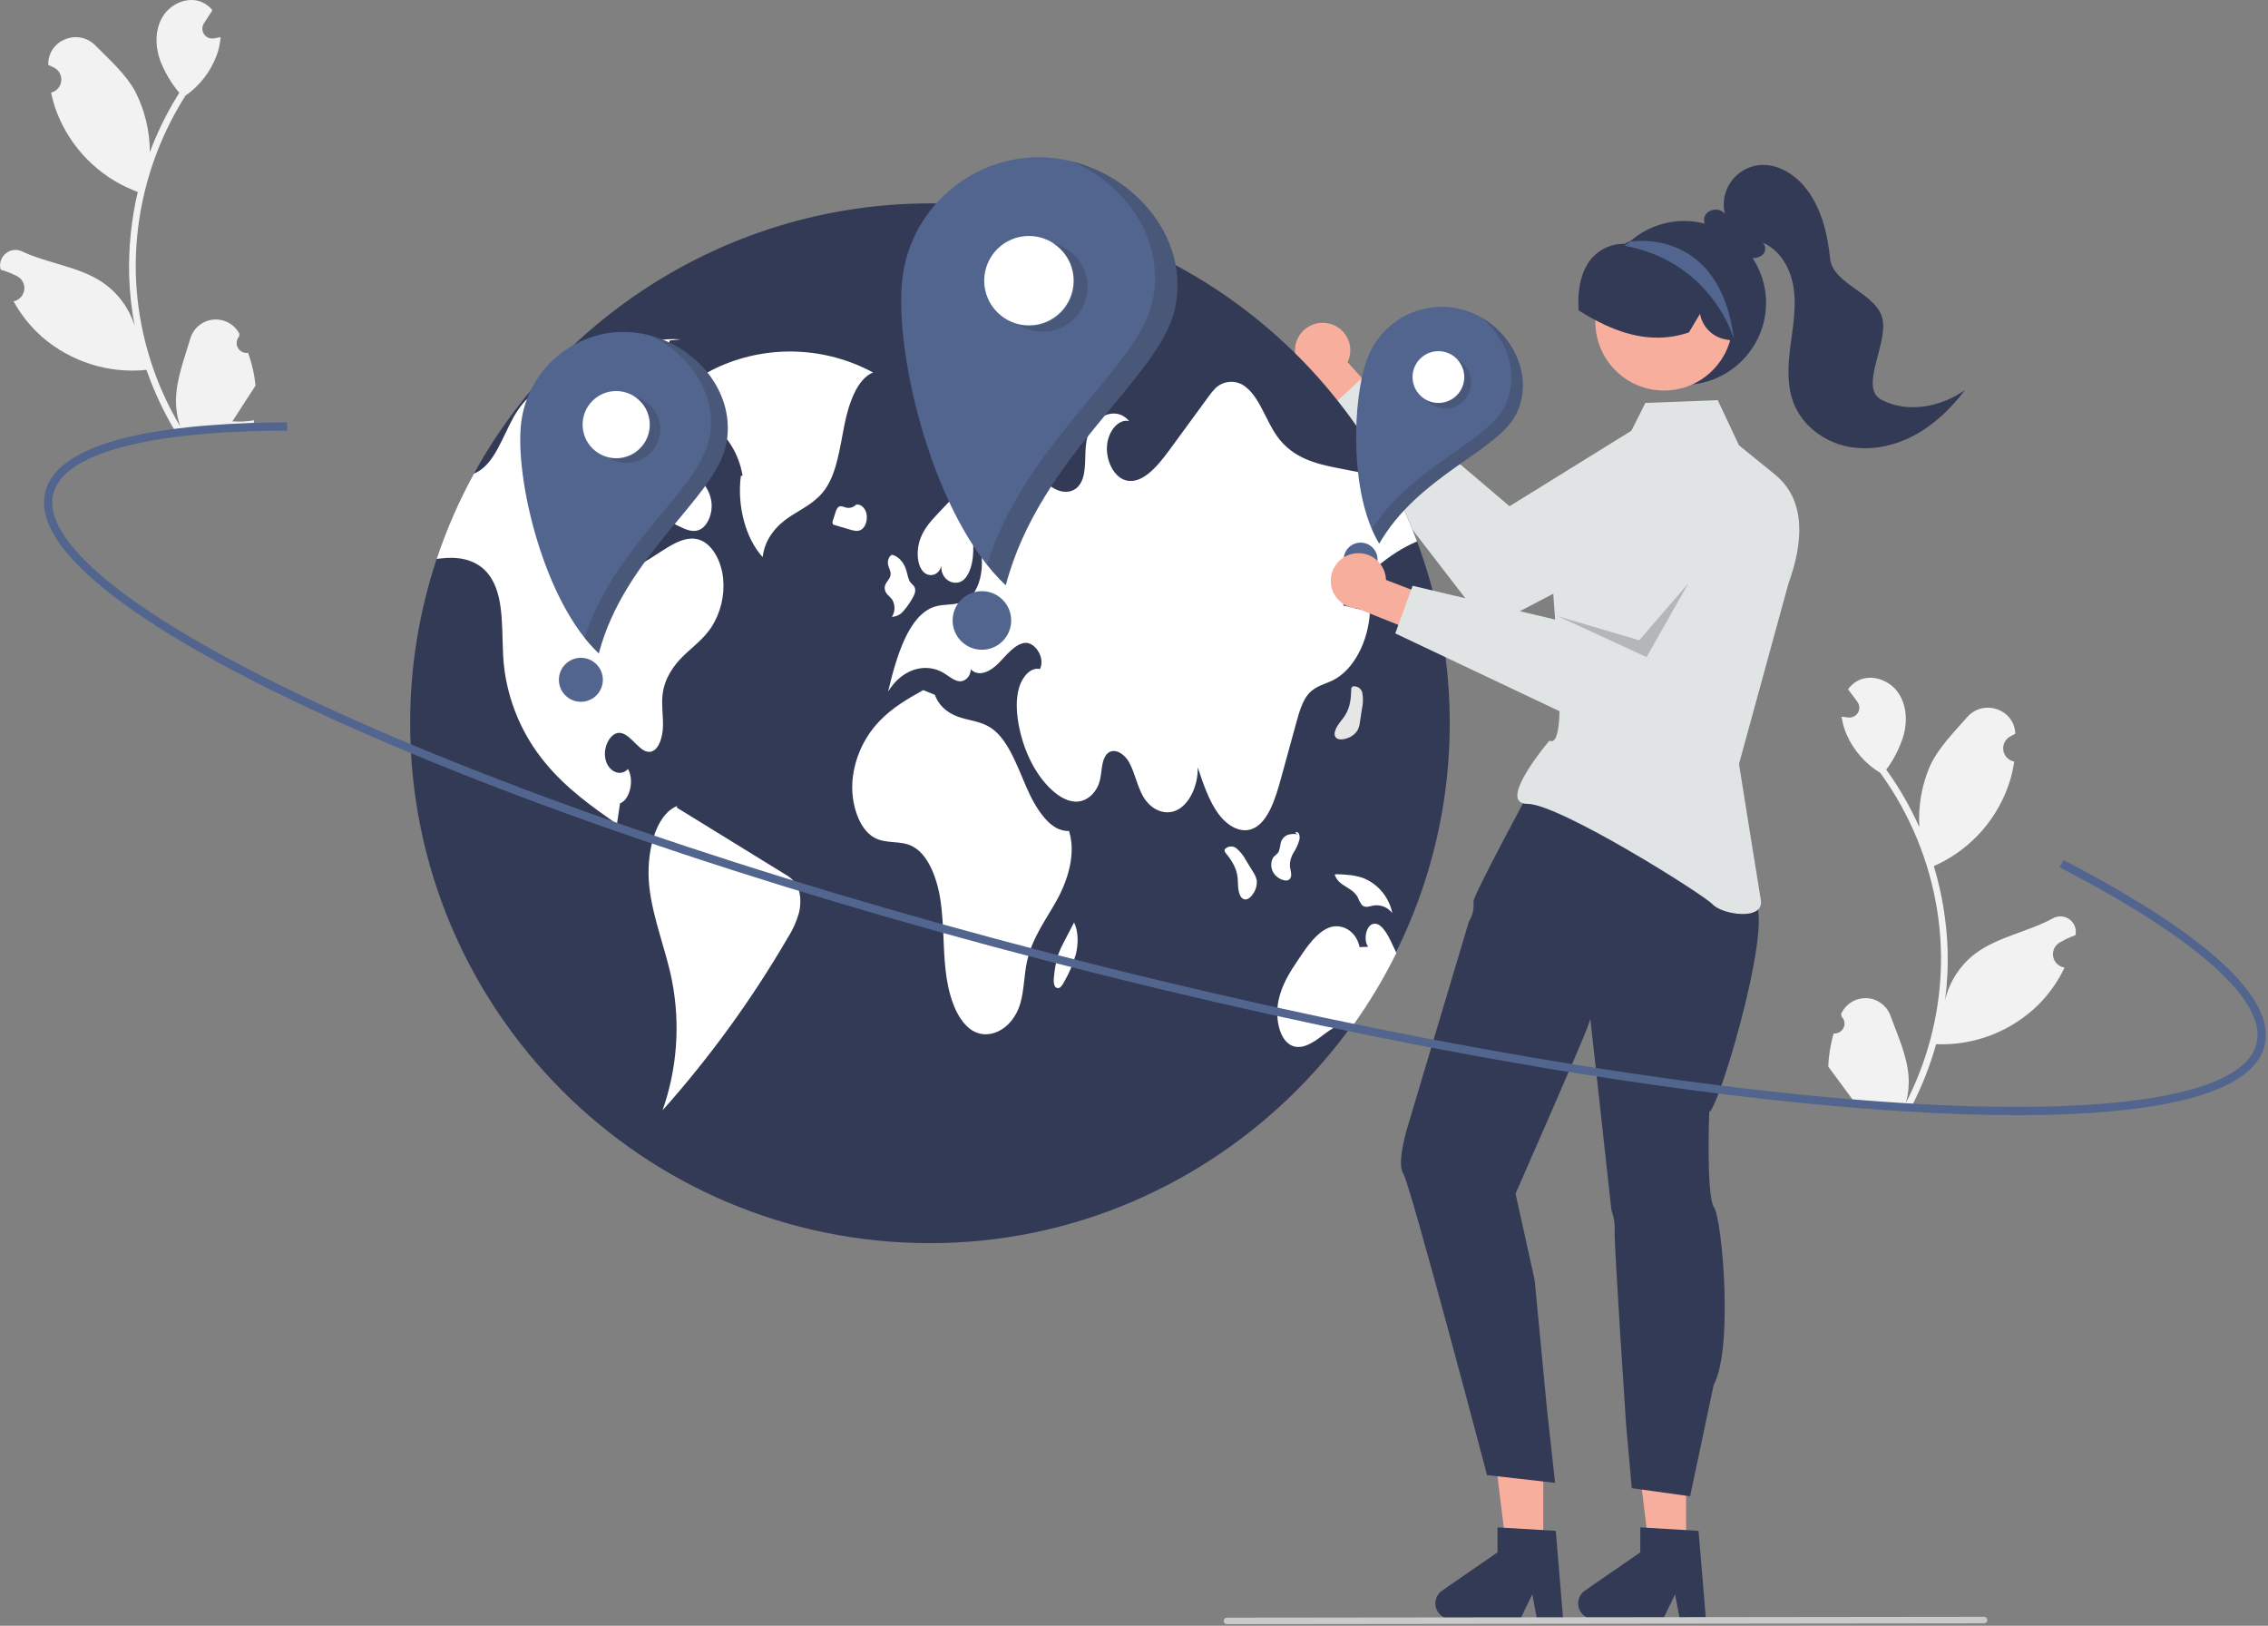 <?xml version="1.0" encoding="UTF-8" standalone="no"?>
<!DOCTYPE svg PUBLIC "-//W3C//DTD SVG 1.1//EN" "http://www.w3.org/Graphics/SVG/1.1/DTD/svg11.dtd">
<svg width="100%" height="100%" viewBox="0 0 826 592" version="1.1" xmlns="http://www.w3.org/2000/svg" xmlns:xlink="http://www.w3.org/1999/xlink" xml:space="preserve" xmlns:serif="http://www.serif.com/" style="fill-rule:evenodd;clip-rule:evenodd;stroke-linejoin:round;stroke-miterlimit:2;">
    <rect x="0" y="0" width="826" height="592" fill="#808080" stroke="none"/>
    <g transform="matrix(1,0,0,1,-187.399,-154.291)">
        <path d="M855.224,530.608C855.335,530.618 855.446,530.623 855.557,530.623C857.54,530.623 859.171,528.992 859.171,527.01C859.171,526.061 858.797,525.149 858.131,524.474C858.057,524.108 858.004,523.845 857.929,523.479C857.966,523.402 858.002,523.324 858.039,523.247C859.65,519.886 863.061,517.739 866.788,517.739C870.867,517.739 874.529,520.31 875.915,524.146C878.511,531.325 881.906,538.553 882.476,546.043C882.726,549.353 882.401,552.682 881.513,555.881C889.079,541.219 893.403,525.1 894.194,508.621C894.388,504.485 894.35,500.342 894.082,496.21C893.858,492.823 893.487,489.453 892.967,486.1C890.125,467.907 883.007,450.646 872.199,435.738C866.786,432.449 862.51,427.578 859.949,421.784C859.021,419.701 858.399,417.495 858.103,415.233C858.726,415.345 859.36,415.426 859.985,415.496C860.179,415.515 860.384,415.535 860.579,415.554L860.653,415.561C860.761,415.571 860.87,415.576 860.979,415.576C862.943,415.576 864.559,413.96 864.559,411.996C864.559,411.232 864.314,410.487 863.861,409.872C863.606,409.526 863.35,409.181 863.095,408.836C862.708,408.303 862.31,407.78 861.923,407.247C861.878,407.196 861.836,407.143 861.797,407.087C861.352,406.479 860.906,405.882 860.461,405.275C861.385,403.976 862.598,402.908 864.003,402.156C868.868,399.602 875.312,401.828 878.533,406.27C881.765,410.714 882.132,416.754 880.692,422.05C879.308,426.55 877.168,430.781 874.364,434.562C874.606,434.903 874.858,435.234 875.1,435.575C879.513,441.83 883.303,448.503 886.415,455.497C885.938,447.802 887.294,440.102 890.372,433.032C893.465,426.454 898.94,421.048 903.799,415.463C909.636,408.754 920.798,412.32 921.358,421.195C921.364,421.281 921.369,421.367 921.374,421.453C920.674,421.805 919.988,422.183 919.315,422.584C917.846,423.47 916.944,425.065 916.944,426.781C916.944,429.105 918.597,431.125 920.874,431.585L920.973,431.605C920.616,434.051 920.074,436.466 919.35,438.829C915.139,452.154 905.551,463.134 892.914,469.101C892.504,469.287 892.104,469.475 891.694,469.651C894.686,479.578 896.374,489.852 896.716,500.214C896.898,506.326 896.586,512.443 895.782,518.506L895.823,518.291C897.453,511.586 901.349,505.645 906.849,501.478C915.016,495.383 926.24,493.521 934.967,488.722C935.823,488.227 936.794,487.967 937.783,487.967C940.869,487.967 943.408,490.506 943.408,493.592C943.408,493.926 943.378,494.26 943.319,494.589C943.304,494.664 943.289,494.74 943.274,494.815C941.985,495.271 940.726,495.807 939.503,496.42C938.804,496.773 938.117,497.15 937.445,497.551C935.975,498.437 935.074,500.033 935.074,501.749C935.074,504.072 936.726,506.092 939.004,506.553L939.103,506.573C939.174,506.586 939.235,506.6 939.307,506.613C936.905,511.673 933.65,516.282 929.685,520.238C919.799,529.903 906.35,535.073 892.535,534.518L892.525,534.517C890.294,542.495 887.239,550.219 883.411,557.565L854.751,556.231C854.663,555.908 854.586,555.575 854.508,555.252C857.153,555.542 859.824,555.507 862.461,555.149C860.456,552.44 858.452,549.711 856.447,547.003C856.401,546.952 856.359,546.899 856.32,546.843C855.304,545.457 854.277,544.081 853.26,542.696L853.26,542.694C853.393,538.598 854.053,534.536 855.223,530.608L855.224,530.608Z" style="fill:rgb(242,242,242);fill-rule:nonzero;"/>
    </g>
    <g transform="matrix(1,0,0,1,-187.399,-154.291)">
        <path d="M277.743,282.773C277.559,282.801 277.373,282.816 277.188,282.816C275.205,282.816 273.574,281.185 273.574,279.202C273.574,278.331 273.89,277.488 274.462,276.83C274.514,276.46 274.551,276.195 274.602,275.825C274.561,275.75 274.52,275.675 274.479,275.6C272.767,272.532 269.518,270.624 266.005,270.624C261.708,270.624 257.899,273.478 256.692,277.602C254.544,284.928 251.603,292.352 251.497,299.862C251.451,303.182 251.982,306.484 253.065,309.622C244.608,295.456 239.296,279.635 237.489,263.235C237.04,259.12 236.821,254.982 236.834,250.842C236.848,247.447 237.01,244.061 237.322,240.682C239.035,222.349 245.073,204.68 254.938,189.133C260.138,185.516 264.105,180.39 266.303,174.449C267.101,172.313 267.585,170.072 267.741,167.797C267.126,167.946 266.498,168.066 265.879,168.175C265.686,168.206 265.482,168.239 265.289,168.27L265.216,168.281C265.036,168.309 264.853,168.323 264.67,168.323C262.706,168.323 261.09,166.707 261.09,164.743C261.09,164.055 261.289,163.38 261.663,162.801C261.896,162.441 262.129,162.08 262.363,161.72C262.716,161.164 263.081,160.618 263.434,160.062C263.476,160.008 263.515,159.952 263.551,159.894C263.958,159.26 264.365,158.637 264.772,158.003C263.769,156.764 262.493,155.773 261.044,155.108C256.031,152.861 249.736,155.48 246.796,160.113C243.845,164.748 243.851,170.799 245.616,175.996C247.276,180.401 249.673,184.492 252.705,188.093C252.485,188.448 252.253,188.794 252.033,189.149C248.014,195.665 244.644,202.559 241.97,209.733C241.971,202.023 240.142,194.421 236.633,187.556C233.14,181.181 227.341,176.123 222.146,170.849C215.906,164.514 204.985,168.763 204.975,177.655C204.974,177.741 204.975,177.827 204.975,177.913C205.695,178.222 206.403,178.556 207.1,178.915C208.717,179.758 209.735,181.437 209.735,183.261C209.735,185.473 208.237,187.424 206.1,187.996L206.002,188.022C206.51,190.441 207.2,192.817 208.068,195.131C213.095,208.171 223.343,218.537 236.324,223.712C236.745,223.873 237.156,224.035 237.576,224.186C235.203,234.279 234.153,244.637 234.452,255.001C234.648,261.113 235.337,267.199 236.514,273.2L236.46,272.988C234.419,266.397 230.164,260.708 224.416,256.889C215.889,251.309 204.571,250.144 195.564,245.894C194.784,245.506 193.925,245.303 193.054,245.303C189.968,245.303 187.429,247.843 187.429,250.929C187.429,251.379 187.483,251.828 187.59,252.266C187.61,252.34 187.63,252.414 187.649,252.488C188.964,252.864 190.254,253.321 191.512,253.857C192.232,254.167 192.94,254.501 193.637,254.859C195.254,255.703 196.272,257.382 196.272,259.205C196.272,261.417 194.774,263.369 192.637,263.94L192.539,263.966C192.469,263.984 192.408,264.001 192.338,264.019C195.048,268.921 198.581,273.32 202.783,277.024C213.248,286.06 226.991,290.388 240.744,288.98L240.755,288.979C243.474,296.804 247,304.325 251.275,311.42L279.798,308.318C279.866,307.99 279.922,307.653 279.98,307.326C277.358,307.779 274.69,307.909 272.036,307.714C273.87,304.887 275.701,302.039 277.535,299.213C277.577,299.159 277.616,299.103 277.652,299.045C278.58,297.599 279.521,296.162 280.45,294.716L280.45,294.715C280.064,290.635 279.154,286.621 277.744,282.773L277.743,282.773Z" style="fill:rgb(242,242,242);fill-rule:nonzero;"/>
    </g>
    <g transform="matrix(1,0,0,1,-187.399,-154.291)">
        <path d="M671.818,272.202C676.152,273.395 679.177,277.365 679.177,281.86C679.177,283.351 678.844,284.825 678.201,286.171L693.508,303.189L685.435,315.013L664.157,290.677C660.984,288.898 659.013,285.532 659.013,281.894C659.013,276.37 663.559,271.824 669.084,271.824C670.008,271.824 670.928,271.951 671.818,272.202Z" style="fill:rgb(248,174,157);fill-rule:nonzero;"/>
    </g>
    <g transform="matrix(1,0,0,1,-187.399,-154.291)">
        <path d="M815.114,313.989C811.475,308.066 805.003,304.446 798.051,304.446C794.326,304.446 790.673,305.485 787.506,307.447L737.167,338.624L682.866,292.466L669.356,305.045L729.343,382.875L807.309,342.23C805.489,343.179 817.313,317.567 815.114,313.989Z" style="fill:rgb(225,228,229);fill-rule:nonzero;"/>
    </g>
    <g transform="matrix(1,0,0,1,-187.399,-154.291)">
        <path d="M715.391,417.655C715.391,417.668 715.391,417.68 715.391,417.693C715.391,521.523 629.951,606.963 526.121,606.963C526.108,606.963 526.096,606.963 526.083,606.963C421.532,606.963 336.775,522.205 336.775,417.655C336.757,397.319 340.017,377.111 346.43,357.813C372.182,280.717 444.8,228.386 526.083,228.347C595.816,228.323 660.131,266.844 693.021,328.333C697.029,335.789 700.525,343.509 703.486,351.439C703.896,352.543 704.295,353.648 704.684,354.763L704.684,354.773C706.42,359.674 707.948,364.666 709.27,369.749C713.347,385.391 715.404,401.491 715.391,417.655Z" style="fill:rgb(51,58,86);fill-rule:nonzero;"/>
    </g>
    <g transform="matrix(1,0,0,1,-187.399,-154.291)">
        <path d="M505.371,289.931C488.143,280.615 467.541,279.772 449.609,287.65C441.813,291.043 433.604,297.13 431.003,308.121C441.522,301.913 455.138,311.722 457.845,327.457L457.213,327.631C455.784,338.529 458.975,350.395 465.154,357.153C465.965,350.133 470.581,345.356 475.121,342.372C479.661,339.387 484.683,337.219 488.148,332.09C492.256,326.008 493.299,317.121 494.931,309.013C496.563,300.905 499.659,292.19 505.371,289.931Z" style="fill:white;fill-rule:nonzero;"/>
    </g>
    <g transform="matrix(1,0,0,1,-187.399,-154.291)">
        <path d="M446.489,382.675C443.576,387.05 439.685,389.795 436.193,393.213C432.712,396.642 429.399,401.269 428.705,407.211C428.263,411.019 428.947,414.889 428.852,418.738C428.758,422.587 427.474,426.92 424.856,427.878C420.722,429.371 417.567,421.693 413.318,421.157C409.942,420.736 406.903,426.048 407.881,430.654C408.859,435.261 413.455,437.301 416.095,434.293C418.482,438.3 416.8,445.567 413.213,446.798C412.835,449.322 412.456,451.836 412.088,454.36C403.022,448.018 393.862,441.571 386.153,432.284C377.58,422.045 372.261,409.472 370.882,396.189C369.883,385.515 371.366,373.304 366.465,365.09C362.542,358.517 355.811,357.066 349.753,357.476C348.649,357.55 347.534,357.676 346.43,357.813C350.002,347.083 354.54,336.698 359.986,326.787C361.219,326.258 362.364,325.545 363.383,324.673C369.02,319.888 371.523,310.202 376.098,303.502C376.393,303.071 376.698,302.65 377.013,302.24C381.694,296.13 387.962,292.985 394.02,290.061C407.429,283.551 421.227,276.957 435.383,277.861L431.355,278.251C426.654,291.418 421.95,304.585 417.241,317.753C416.526,319.772 415.804,321.795 415.075,323.821C412.404,331.309 409.648,339.281 410.058,347.664C410.3,352.628 412.025,357.928 415.306,359.632C418.367,361.21 421.711,359.274 424.666,357.36C425.918,356.561 427.159,355.762 428.41,354.952C432.901,352.06 437.876,349.094 442.619,351.029C446.963,352.796 450.17,358.696 450.78,365.059C451.34,371.243 449.83,377.441 446.489,382.675Z" style="fill:white;fill-rule:nonzero;"/>
    </g>
    <g transform="matrix(1,0,0,1,-187.399,-154.291)">
        <path d="M473.198,472.572C460.083,464.497 446.967,456.421 433.851,448.346L434.073,447.772C425.919,450.878 422.533,465.374 423.881,477.228C425.228,489.083 429.798,499.68 432.107,511.23C435.219,527.036 434.044,543.39 428.704,558.588C445.951,539.236 461.214,518.204 474.264,495.807C476.087,492.985 477.477,489.904 478.385,486.669C479.219,483.227 479.091,479.09 477.422,476.33C476.348,474.746 474.897,473.454 473.198,472.572Z" style="fill:white;fill-rule:nonzero;"/>
    </g>
    <g transform="matrix(1,0,0,1,-187.399,-154.291)">
        <path d="M421.435,325.653C420.042,328.785 419.506,332.96 420.77,336.2C422.061,339.509 424.789,341.005 427.302,342.25L434.549,345.842C436.96,347.037 439.558,348.244 442.016,347.261C444.981,346.075 447.036,341.427 446.504,337.113C445.938,332.522 443.044,329.364 440.368,326.674C436.622,322.911 432.877,319.147 429.131,315.384L427.02,317.969C424.737,320.196 422.848,322.794 421.435,325.653Z" style="fill:white;fill-rule:nonzero;"/>
    </g>
    <g transform="matrix(1,0,0,1,-187.399,-154.291)">
        <path d="M676.541,374.735C679.801,375.502 683.061,376.27 686.322,377.038C685.754,388.049 680.295,398.24 672.975,401.932C669.925,403.467 666.528,404.035 664.004,406.906C661.722,409.515 660.565,413.574 659.503,417.455C657.641,424.228 655.78,431.001 653.918,437.774C651.92,445.073 649.354,453.182 644.159,455.811C639.699,458.072 634.599,455.306 631.17,450.668C627.741,446.03 625.648,439.793 623.619,433.715C623.745,440.34 620.663,446.84 616.299,449.143C611.924,451.446 606.602,449.364 603.678,444.221C601.575,440.53 600.702,435.66 598.64,431.916C596.579,428.172 592.257,426.026 590.006,429.539C588.523,431.874 588.712,435.45 587.976,438.416C586.83,443.022 583.359,445.914 579.92,446.167C576.492,446.419 573.147,444.442 570.276,441.76C564.355,436.207 559.99,427.394 558.297,417.602C557.55,413.238 557.34,408.484 558.633,404.393C559.927,400.302 563.051,397.147 566.153,397.925C568.194,393.613 564.165,387.891 560.537,388.396C556.898,388.901 554.048,392.803 551.061,395.8C548.085,398.798 543.92,400.975 540.923,397.998C540.944,400.764 538.693,402.594 536.747,402.363C534.812,402.142 533.087,400.586 531.31,399.481C524.442,395.201 515.724,398.04 510.844,406.139C513.894,393.16 518.363,378.268 527.734,375.218C531.562,373.967 535.738,374.997 539.356,372.831C545.761,368.992 547.054,354.489 541.522,348.505C542.227,354.163 542.09,360.768 539.103,364.638C536.116,368.508 529.848,365.984 530.227,360.263C529.364,364.207 525.073,364.806 523.096,361.777C521.108,358.748 521.277,353.795 522.686,350.177C524.095,346.559 526.493,343.961 528.817,341.469C533.813,336.116 538.882,330.699 544.667,327.334C550.462,323.968 557.151,322.833 562.956,326.177C566.017,327.944 568.709,330.889 571.832,332.445C574.956,334.012 578.921,333.812 580.993,330.152C583.317,326.072 582.223,320.014 583.086,314.913C584.632,305.9 593.645,301.683 598.64,307.635C594.907,306.678 591.047,311.095 590.584,316.449C590.111,321.802 592.814,327.208 596.432,328.827C602.511,331.52 608.463,324.747 613.06,318.478C617.855,311.916 622.658,305.357 627.468,298.801C628.236,297.685 629.098,296.636 630.045,295.667C633.153,292.637 638.142,292.535 641.372,295.436C646.23,299.4 648.513,307.53 652.499,313.125C658.283,321.255 666.939,323.232 674.995,324.81C681,325.977 687.009,327.152 693.021,328.333C697.029,335.789 700.525,343.509 703.486,351.439C693.305,355.762 683.913,363.849 676.541,374.735Z" style="fill:white;fill-rule:nonzero;"/>
    </g>
    <g transform="matrix(1,0,0,1,-187.399,-154.291)">
        <path d="M695.955,501.277C691.449,510.426 686.209,519.194 680.285,527.496C676.499,525.876 672.429,528.768 668.884,531.482C665.182,534.321 660.733,537.087 656.937,534.5C653.056,531.85 651.804,524.435 653.035,518.556C654.265,512.688 657.336,508.018 660.313,503.58C663.468,498.868 666.844,493.978 671.23,492.148C675.626,490.318 681.273,492.905 682.557,499.152L685.67,499.047C683.924,496.649 684.839,491.685 687.184,490.812C689.887,489.792 692.232,493.504 693.831,496.786C694.546,498.268 695.272,499.762 695.955,501.277Z" style="fill:white;fill-rule:nonzero;"/>
    </g>
    <g transform="matrix(1,0,0,1,-187.399,-154.291)">
        <path d="M576.727,456.853C570.036,457.274 564.736,449.036 561.214,440.933C557.692,432.829 554.478,423.562 548.44,419.437C544.991,417.08 541.057,416.757 537.315,415.615C533.574,414.473 529.657,412.109 527.868,407.297L523.623,405.582C518.018,408.734 512.338,411.943 507.508,417.073C502.091,422.826 498.716,430.206 497.905,438.066C497.094,446.562 500.089,456.036 505.683,459.228C510.104,461.749 515.251,460.16 519.728,462.469C525.323,465.353 528.644,473.732 529.902,482.005C531.159,490.279 530.84,498.877 531.74,507.244C532.639,515.611 535.119,524.317 540.249,528.605C546.67,533.971 556.09,529.512 558.971,519.745C560.384,514.953 560.335,509.547 561.392,504.574C563.253,495.815 568.275,489.318 572.258,482.133C576.241,474.949 579.376,465.191 576.727,456.853Z" style="fill:white;fill-rule:nonzero;"/>
    </g>
    <g transform="matrix(1,0,0,1,-187.399,-154.291)">
        <path d="M510.607,370.79C511.231,371.364 511.813,371.983 512.349,372.64C513.479,374.587 513.437,377.008 512.242,378.916C513.871,378.823 515.389,378.052 516.424,376.79C517.645,375.4 518.719,373.886 519.63,372.275C520.312,371.162 521.038,369.657 520.575,368.335C520.259,367.433 519.511,367.048 518.987,366.37C518.156,365.295 517.951,363.587 517.521,362.111C516.592,358.923 514.368,356.579 511.954,356.244L512.289,356.308C511.28,356.653 510.576,358.255 510.799,359.696C511.002,361.008 511.846,362.098 511.762,363.436C511.641,365.361 509.717,366.264 509.599,368.189C509.58,369.155 509.942,370.09 510.607,370.79Z" style="fill:white;fill-rule:nonzero;"/>
    </g>
    <g transform="matrix(1,0,0,1,-187.399,-154.291)">
        <path d="M499.142,338.082C499.152,338.079 499.162,338.078 499.172,338.076C499.378,337.888 499.569,337.685 499.743,337.468L499.142,338.082Z" style="fill:rgb(230,230,230);fill-rule:nonzero;"/>
    </g>
    <g transform="matrix(1,0,0,1,-187.399,-154.291)">
        <path d="M501.149,347.116C502.629,346.165 503.455,343.534 502.966,341.332C502.48,339.143 500.759,337.672 499.172,338.076C498.238,339.023 496.877,339.424 495.577,339.134C494.596,338.882 493.519,338.231 492.668,338.97C492.182,339.522 491.841,340.187 491.677,340.905C491.362,341.872 491.048,342.839 490.733,343.805C490.583,344.151 490.544,344.535 490.621,344.904C490.743,345.205 491.015,345.42 491.335,345.472C493.225,346.029 495.114,346.586 497.004,347.143C498.381,347.549 499.868,347.94 501.149,347.116Z" style="fill:white;fill-rule:nonzero;"/>
    </g>
    <g transform="matrix(1,0,0,1,-187.399,-154.291)">
        <path d="M643.805,471.848C642.932,470.418 642.058,468.988 641.185,467.558C640.327,465.901 639.154,464.429 637.731,463.222C637.181,462.761 636.485,462.508 635.767,462.508C634.837,462.508 633.956,462.932 633.375,463.658L633.482,464.475C635.473,466.973 637.579,469.748 638.084,473.455C638.284,474.917 638.214,476.429 638.389,477.897C638.564,479.365 639.06,480.887 640.007,481.52C641.383,482.439 642.998,481.084 643.977,479.431C644.852,478.074 645.244,476.46 645.091,474.852C644.873,473.773 644.435,472.751 643.805,471.848Z" style="fill:white;fill-rule:nonzero;"/>
    </g>
    <g transform="matrix(1,0,0,1,-187.399,-154.291)">
        <path d="M682.68,417.231C682.933,415.574 683.186,413.917 683.438,412.261C683.849,410.441 683.9,408.559 683.589,406.72C683.333,405.262 682.055,404.189 680.575,404.189C680.374,404.189 680.173,404.209 679.975,404.249L679.53,404.942C679.445,408.135 679.27,411.615 677.269,414.776C676.48,416.023 675.453,417.135 674.641,418.371C673.829,419.606 673.229,421.09 673.546,422.185C674.007,423.773 676.115,423.777 677.928,423.143C679.472,422.667 680.811,421.686 681.73,420.357C682.258,419.391 682.581,418.327 682.68,417.231Z" style="fill:rgb(230,230,230);fill-rule:nonzero;"/>
    </g>
    <g transform="matrix(1,0,0,1,-187.399,-154.291)">
        <path d="M657.508,473.709C657.935,472.482 657.318,471.073 657.188,469.716C657.126,467.964 657.59,466.233 658.522,464.747C659.447,463.346 660.149,461.808 660.6,460.191C660.791,459.454 660.756,458.677 660.501,457.959C660.212,457.31 659.511,457.014 659.11,457.528L659.969,458.082C658.808,457.875 657.616,457.932 656.48,458.251C655.167,458.753 654.179,459.867 653.836,461.231C653.694,462.28 653.462,463.315 653.143,464.324C652.63,465.378 651.638,465.728 651.014,466.653C650.151,468.318 650.184,470.31 651.102,471.945C651.885,473.262 653.131,474.242 654.596,474.693C655.645,475.069 657.028,475.089 657.508,473.709Z" style="fill:white;fill-rule:nonzero;"/>
    </g>
    <g transform="matrix(1,0,0,1,-187.399,-154.291)">
        <path d="M681.91,481.072C682.29,482.059 682.798,482.992 683.422,483.847C684.59,485.023 686.178,484.3 687.595,484.014C690.212,483.601 692.854,484.661 694.459,486.767C693.345,481.21 689.593,476.529 684.411,474.231C681.07,472.869 677.551,472.737 674.077,472.615L673.477,472.769C675.006,477.22 679.808,477.121 681.91,481.072Z" style="fill:white;fill-rule:nonzero;"/>
    </g>
    <g transform="matrix(1,0,0,1,-187.399,-154.291)">
        <path d="M578.558,490.177L578.567,490.196C578.625,490.084 578.683,489.972 578.741,489.86L578.558,490.177Z" style="fill:rgb(230,230,230);fill-rule:nonzero;"/>
    </g>
    <g transform="matrix(1,0,0,1,-187.399,-154.291)">
        <path d="M574.856,497.342C574.049,498.808 573.354,500.333 572.779,501.904C572.017,504.449 571.513,507.065 571.274,509.711C571.086,511.215 571.028,513.137 571.97,513.87C572.528,514.24 573.281,514.137 573.719,513.632C574.243,513.078 574.671,512.441 574.987,511.747C576.84,508.557 578.278,505.143 579.268,501.589C580.17,497.845 580.161,493.437 578.567,490.196C577.33,492.578 576.093,494.96 574.856,497.342Z" style="fill:white;fill-rule:nonzero;"/>
    </g>
    <g transform="matrix(1,0,0,1,-187.399,-154.291)">
        <path d="M539.143,306.44C540.343,307.612 542.133,307.962 543.685,307.326C545.261,306.637 546.707,305.682 547.959,304.503C548.996,303.736 549.876,302.777 550.55,301.677C551.3,300.351 551.491,298.778 551.08,297.311C550.495,295.599 549.01,295.025 547.699,294.637C545.602,294.015 543.505,293.393 541.407,292.771L542.924,291.403C541.363,290.565 539.636,292.12 538.66,294.045C538.035,295.302 537.599,296.645 537.366,298.03C536.844,301.051 537.355,304.649 539.143,306.44Z" style="fill:rgb(230,230,230);fill-rule:nonzero;"/>
    </g>
    <g transform="matrix(1,0,0,1,-187.399,-154.291)">
        <path d="M576.174,294.008C577.394,295.353 579.475,295.523 580.896,294.393C582.094,293.492 582.855,292.123 582.985,290.63C583.133,288.981 582.318,287.147 581.152,287.004L581.419,285.46C579.175,285.054 576.413,284.973 575.21,287.699C574.386,289.821 574.753,292.229 576.174,294.008Z" style="fill:rgb(230,230,230);fill-rule:nonzero;"/>
    </g>
    <g transform="matrix(1,0,0,1,-187.399,-154.291)">
        <path d="M571.227,211.865C544.011,208.795 519.09,228.664 516.02,255.879C512.929,283.279 527.364,342.778 553.682,367.407C566.073,320.218 609.496,292.229 615.242,267.072C621.381,240.191 598.627,214.955 571.227,211.865Z" style="fill:rgb(82,101,143);fill-rule:nonzero;"/>
    </g>
    <circle id="a2705e7e-530b-43fb-b0c6-4087ca2c8018" cx="374.728" cy="102.203" r="16.282" style="fill:white;"/>
    <circle id="bb575e01-1284-49d3-8651-037e5b7ffa75" cx="357.608" cy="225.929" r="10.665" style="fill:rgb(82,101,143);"/>
    <g transform="matrix(1,0,0,1,-187.399,-154.291)">
        <path d="M575.599,244.828C580.492,247.769 583.495,253.076 583.495,258.785C583.495,267.717 576.145,275.067 567.213,275.067C564.258,275.067 561.359,274.263 558.827,272.741C559.987,272.999 561.173,273.129 562.362,273.129C571.293,273.129 578.642,265.78 578.642,256.849C578.642,251.137 575.635,245.827 570.736,242.888C572.451,243.268 574.093,243.924 575.599,244.828Z" style="fill:rgb(35,31,32);fill-opacity:0.2;fill-rule:nonzero;"/>
    </g>
    <g transform="matrix(1,0,0,1,-187.399,-154.291)">
        <path d="M615.306,267.124C609.56,292.281 566.137,320.271 553.745,367.46C551.27,365.122 548.972,362.603 546.868,359.925C560.793,315.569 601.513,288.617 607.064,264.311C612.033,242.556 598.076,221.882 578.05,213.148C602.292,219.242 620.932,242.491 615.306,267.124Z" style="fill:rgb(35,31,32);fill-opacity:0.2;fill-rule:nonzero;"/>
    </g>
    <g transform="matrix(1,0,0,1,-187.399,-154.291)">
        <path d="M418.644,275.396C398.206,273.091 379.491,288.012 377.186,308.45C374.865,329.026 385.705,373.707 405.468,392.204C414.774,356.766 447.383,335.747 451.698,316.855C456.309,296.668 439.22,277.717 418.644,275.396Z" style="fill:rgb(82,101,143);fill-rule:nonzero;"/>
    </g>
    <circle id="b2d5ab8a-e71c-4a1a-aadf-98f8ab95825b" cx="224.412" cy="154.621" r="12.228" style="fill:white;"/>
    <circle id="bac33ac8-32b5-423c-9bc5-6c03ceb8d8dc" cx="211.555" cy="247.535" r="8.009" style="fill:rgb(82,101,143);"/>
    <g transform="matrix(1,0,0,1,-187.399,-154.291)">
        <path d="M421.928,300.151C425.602,302.359 427.857,306.344 427.857,310.632C427.857,317.339 422.337,322.859 415.63,322.859C413.411,322.859 411.234,322.255 409.332,321.112C410.204,321.306 411.094,321.404 411.987,321.404C418.694,321.404 424.212,315.885 424.212,309.178C424.212,304.888 421.954,300.901 418.275,298.694C419.563,298.979 420.797,299.471 421.928,300.151Z" style="fill:rgb(35,31,32);fill-opacity:0.2;fill-rule:nonzero;"/>
    </g>
    <g transform="matrix(1,0,0,1,-187.399,-154.291)">
        <path d="M451.746,316.894C447.431,335.786 414.822,356.806 405.516,392.243C403.658,390.487 401.931,388.596 400.352,386.585C410.809,353.275 441.388,333.034 445.557,314.781C449.288,298.444 438.807,282.919 423.768,276.36C441.973,280.936 455.971,298.395 451.746,316.894Z" style="fill:rgb(35,31,32);fill-opacity:0.2;fill-rule:nonzero;"/>
    </g>
    <path d="M614.063,564.054L600.638,564.054L594.251,512.27L614.066,512.271L614.063,564.054Z" style="fill:rgb(248,174,157);fill-rule:nonzero;"/>
    <g transform="matrix(1,0,0,1,-187.399,-154.291)">
        <path d="M808.684,743.836L799.158,743.836L797.458,734.842L793.103,743.836L767.836,743.836C764.72,743.836 762.156,741.272 762.156,738.157C762.156,736.292 763.074,734.542 764.609,733.483L784.786,719.548L784.786,710.455L806.008,711.722L808.684,743.836Z" style="fill:rgb(51,58,86);fill-rule:nonzero;"/>
    </g>
    <path d="M562.063,564.054L548.638,564.054L542.251,512.27L562.066,512.271L562.063,564.054Z" style="fill:rgb(248,174,157);fill-rule:nonzero;"/>
    <g transform="matrix(1,0,0,1,-187.399,-154.291)">
        <path d="M756.684,743.836L747.158,743.836L745.458,734.842L741.103,743.836L715.836,743.836C712.72,743.836 710.156,741.272 710.156,738.157C710.156,736.292 711.074,734.542 712.609,733.483L732.786,719.548L732.786,710.455L754.008,711.722L756.684,743.836Z" style="fill:rgb(51,58,86);fill-rule:nonzero;"/>
    </g>
    <g transform="matrix(1,0,0,1,-187.399,-154.291)">
        <path d="M698.458,581.624C701.027,585.477 728.977,691.417 728.977,691.417L753.759,694.243L750.818,667.588L746.322,620.418L739.359,588.933C739.359,588.933 763.946,532.976 765.5,528.519L766.605,525.32L774.287,595.035C775.2,597.523 775.597,600.172 775.456,602.819C775.225,607.174 779.592,672.688 779.592,672.688L781.692,696.183L802.925,699.132L811.54,658.48C818.734,645.275 814.61,598.349 811.668,593.981C808.727,589.613 809.896,559.194 809.896,559.194C813.652,557.873 836.052,481.488 824.848,481.939C825.568,477.867 826.133,474.232 826.133,474.232L806.684,458.547L758.011,445.894L745.732,439.998C745.732,439.998 723.8,480.552 724.018,482.569C724.32,485.123 723.735,487.704 722.361,489.878L700.218,563.986C700.218,563.986 695.863,577.731 698.458,581.624Z" style="fill:rgb(51,58,86);fill-rule:nonzero;"/>
    </g>
    <g transform="matrix(1,0,0,1,-187.399,-154.291)">
        <path d="M820.74,316.438L812.997,299.998L786.643,301.011L778.046,318.114C778.046,318.114 753.479,347.457 752.684,356.998C751.684,368.998 759.996,427.81 751.684,423.998C751.684,423.998 732.09,446.998 743.684,446.998C755.279,446.998 807.727,479.922 811.168,483.624C814.61,487.327 829.973,489.728 828.684,481.998C827.396,474.268 820.74,432.464 820.74,432.464L838.759,366.731C843.945,352.539 845.558,336.621 833.836,327.088L820.74,316.438Z" style="fill:rgb(225,228,229);fill-rule:nonzero;"/>
    </g>
    <g transform="matrix(1,0,0,1,-187.399,-154.291)">
        <path d="M723.121,268.05C719.73,266.704 716.114,266.013 712.466,266.013C700.654,266.013 689.981,273.259 685.623,284.238C679.738,299.063 678.763,334.466 689.714,352.21C703.795,327.75 732.282,318.719 739.309,305.549C746.817,291.476 737.946,273.935 723.121,268.05Z" style="fill:rgb(82,101,143);fill-rule:nonzero;"/>
    </g>
    <circle id="f50692ea-d13f-4759-b5e2-05248e17533e" cx="523.867" cy="137.29" r="9.419" style="fill:white;"/>
    <circle id="aec6a1c4-a00c-42b6-a49d-0158b63ca54a" cx="495.528" cy="203.754" r="6.169" style="fill:rgb(82,101,143);"/>
    <g transform="matrix(1,0,0,1,-187.399,-154.291)">
        <path d="M720.557,287.114C722.233,288.866 723.169,291.2 723.169,293.625C723.169,298.792 718.918,303.043 713.751,303.043C711.188,303.043 708.733,301.997 706.957,300.149C708.31,300.86 709.815,301.232 711.343,301.232C716.509,301.232 720.761,296.981 720.761,291.815C720.761,289.384 719.82,287.046 718.137,285.293C719.037,285.766 719.854,286.381 720.557,287.114Z" style="fill:rgb(35,31,32);fill-opacity:0.2;fill-rule:nonzero;"/>
    </g>
    <g transform="matrix(1,0,0,1,-187.399,-154.291)">
        <path d="M739.336,305.588C732.31,318.758 703.822,327.789 689.742,352.249C688.715,350.568 687.814,348.813 687.046,346.999C701.553,324.353 728.374,315.491 735.163,302.766C741.239,291.377 736.587,277.718 726.735,269.802C739.341,276.884 746.217,292.691 739.336,305.588Z" style="fill:rgb(35,31,32);fill-opacity:0.2;fill-rule:nonzero;"/>
    </g>
    <g transform="matrix(1,0,0,1,-187.399,-154.291)">
        <path d="M680.146,355.92C680.812,355.783 681.489,355.714 682.168,355.714C687.562,355.714 692.037,360.071 692.181,365.462L713.549,373.665L711.732,387.866L681.718,375.859C676.348,375.647 672.045,371.171 672.045,365.796C672.045,361.012 675.454,356.856 680.146,355.92L680.146,355.92Z" style="fill:rgb(248,174,157);fill-rule:nonzero;"/>
    </g>
    <g transform="matrix(1,0,0,1,-187.399,-154.291)">
        <path d="M829.452,326.656C826.31,324.737 822.699,323.722 819.017,323.722C812.02,323.722 805.511,327.389 801.887,333.375L771.216,384.024L701.869,367.586L695.551,384.931L784.357,426.996L829.334,355.359C836.068,345.896 839.365,332.708 829.452,326.656Z" style="fill:rgb(225,228,229);fill-rule:nonzero;"/>
    </g>
    <g transform="matrix(1,0,0,1,-187.399,-154.291)">
        <path d="M830.597,264.576L830.597,264.595C830.597,280.955 817.135,294.417 800.775,294.417C784.414,294.417 770.952,280.955 770.952,264.595C770.952,256.878 773.947,249.454 779.302,243.898L779.445,243.755C779.684,243.505 779.922,243.254 780.173,243.015C780.173,243.015 780.173,243.015 780.173,243.015C780.18,243.015 780.185,243.01 780.185,243.004C780.185,243.004 780.185,243.004 780.185,243.004C780.495,242.717 780.805,242.431 781.127,242.157C786.564,237.39 793.553,234.761 800.782,234.761C817.139,234.761 830.597,248.22 830.597,264.576Z" style="fill:rgb(51,58,86);fill-rule:nonzero;"/>
    </g>
    <circle cx="606.028" cy="117.193" r="25.008" style="fill:rgb(248,174,157);"/>
    <g transform="matrix(1,0,0,1,-187.399,-154.291)">
        <path d="M819.983,278.615L815.84,277.883C811.109,277.024 807.388,273.297 806.535,268.566L802.492,275.342L802.315,275.401C792.682,278.599 782.66,277.642 771.681,272.48C768.543,270.991 765.498,269.312 762.563,267.453L762.346,267.318L762.329,267.063C761.769,258.928 763.595,252.131 767.471,247.926C770.479,244.727 774.715,242.961 779.104,243.076C779.259,243.036 779.401,242.958 779.517,242.848C779.573,242.807 779.629,242.767 779.684,242.728L779.684,242.686L779.972,242.551C780.589,242.261 781.218,241.983 781.847,241.729C791.928,237.827 803.402,240.051 811.295,247.437C818.998,254.791 822.531,267.132 820.087,278.148L819.983,278.615Z" style="fill:rgb(51,58,86);fill-rule:nonzero;"/>
    </g>
    <g transform="matrix(1,0,0,1,-187.399,-154.291)">
        <path d="M872.73,299.922C864.22,295.53 875.165,279.588 872.965,270.267C870.766,260.946 854.928,257.948 853.919,248.425C852.91,238.901 850.537,229.079 844.253,221.852C840.237,217.234 834.32,213.825 828.228,214.404C820.869,215.102 815.181,221.356 815.181,228.748C815.181,229.91 815.321,231.068 815.599,232.196C813.865,229.738 809.376,230.271 808.265,233.066C807.277,235.552 809.459,238.562 812.027,238.782C815.388,242.932 819.236,247.336 824.501,248.173C826.199,248.563 827.986,248.151 829.341,247.056C830.58,245.867 830.676,243.489 829.207,242.6C835.823,245.228 839.702,252.381 840.684,259.432C841.666,266.483 840.307,273.618 839.412,280.68C838.517,287.743 838.132,295.172 840.901,301.731C844.173,309.48 851.706,315.033 859.926,316.814C868.147,318.595 876.902,316.855 884.343,312.933C891.784,309.011 897.989,303.023 903.058,296.311C894.326,302.511 882.246,304.834 872.73,299.922Z" style="fill:rgb(51,58,86);fill-rule:nonzero;"/>
    </g>
    <g transform="matrix(1,0,0,1,-187.399,-154.291)">
        <path d="M818.919,277.92C818.919,277.92 811.511,250.268 779.755,243.886C779.72,243.874 779.6,243.827 779.445,243.755C779.35,243.696 779.231,243.636 779.111,243.576C779.469,243.373 779.815,243.195 780.173,243.015C780.173,243.015 780.173,243.015 780.173,243.015C780.18,243.015 780.185,243.01 780.185,243.004C780.185,243.004 780.185,243.004 780.185,243.004C780.495,242.717 780.805,242.431 781.127,242.157L782.034,242.192C782.034,242.192 813.897,237.146 818.919,277.92Z" style="fill:rgb(82,101,143);fill-rule:nonzero;"/>
    </g>
    <path d="M614.934,212.357L596.999,233.136L567.364,224.385L599.671,239.273L614.934,212.357Z" style="fill-opacity:0.2;fill-rule:nonzero;"/>
    <g transform="matrix(1,0,0,1,-187.399,-154.291)">
        <path d="M909.985,745.402C909.985,745.402 634.235,745.709 634.235,745.709C633.583,745.708 633.047,745.171 633.047,744.519C633.047,743.867 633.583,743.33 634.235,743.328L909.985,743.021C910.638,743.021 911.175,743.558 911.175,744.211C911.175,744.865 910.638,745.402 909.985,745.402Z" style="fill:rgb(202,202,202);fill-rule:nonzero;"/>
    </g>
    <g transform="matrix(1,0,0,1,-187.399,-154.291)">
        <path d="M922.088,560.362C909.176,560.362 895.024,559.874 879.632,558.899C800.018,553.843 696.894,536.266 589.256,509.406C481.618,482.547 382.326,449.612 309.67,416.672C274.278,400.625 247.114,385.436 228.935,371.525C209.688,356.798 201.269,343.961 203.911,333.372C209.059,312.743 254.642,308.23 291.975,308.076L291.988,311.076C240.72,311.287 210.474,319.463 206.822,334.098C202.17,352.738 240.109,381.839 310.909,413.94C383.405,446.808 482.515,479.679 589.982,506.496C697.45,533.313 800.384,550.86 879.822,555.904C957.401,560.832 1004.57,552.967 1009.22,534.326C1013.08,518.85 987.619,496.051 937.527,470.128L938.906,467.464C975.303,486.3 1017.55,513.316 1012.13,535.053C1009.49,545.642 996.023,553.018 972.113,556.976C958.483,559.232 941.743,560.362 922.088,560.362Z" style="fill:rgb(82,101,143);fill-rule:nonzero;"/>
    </g>
</svg>
